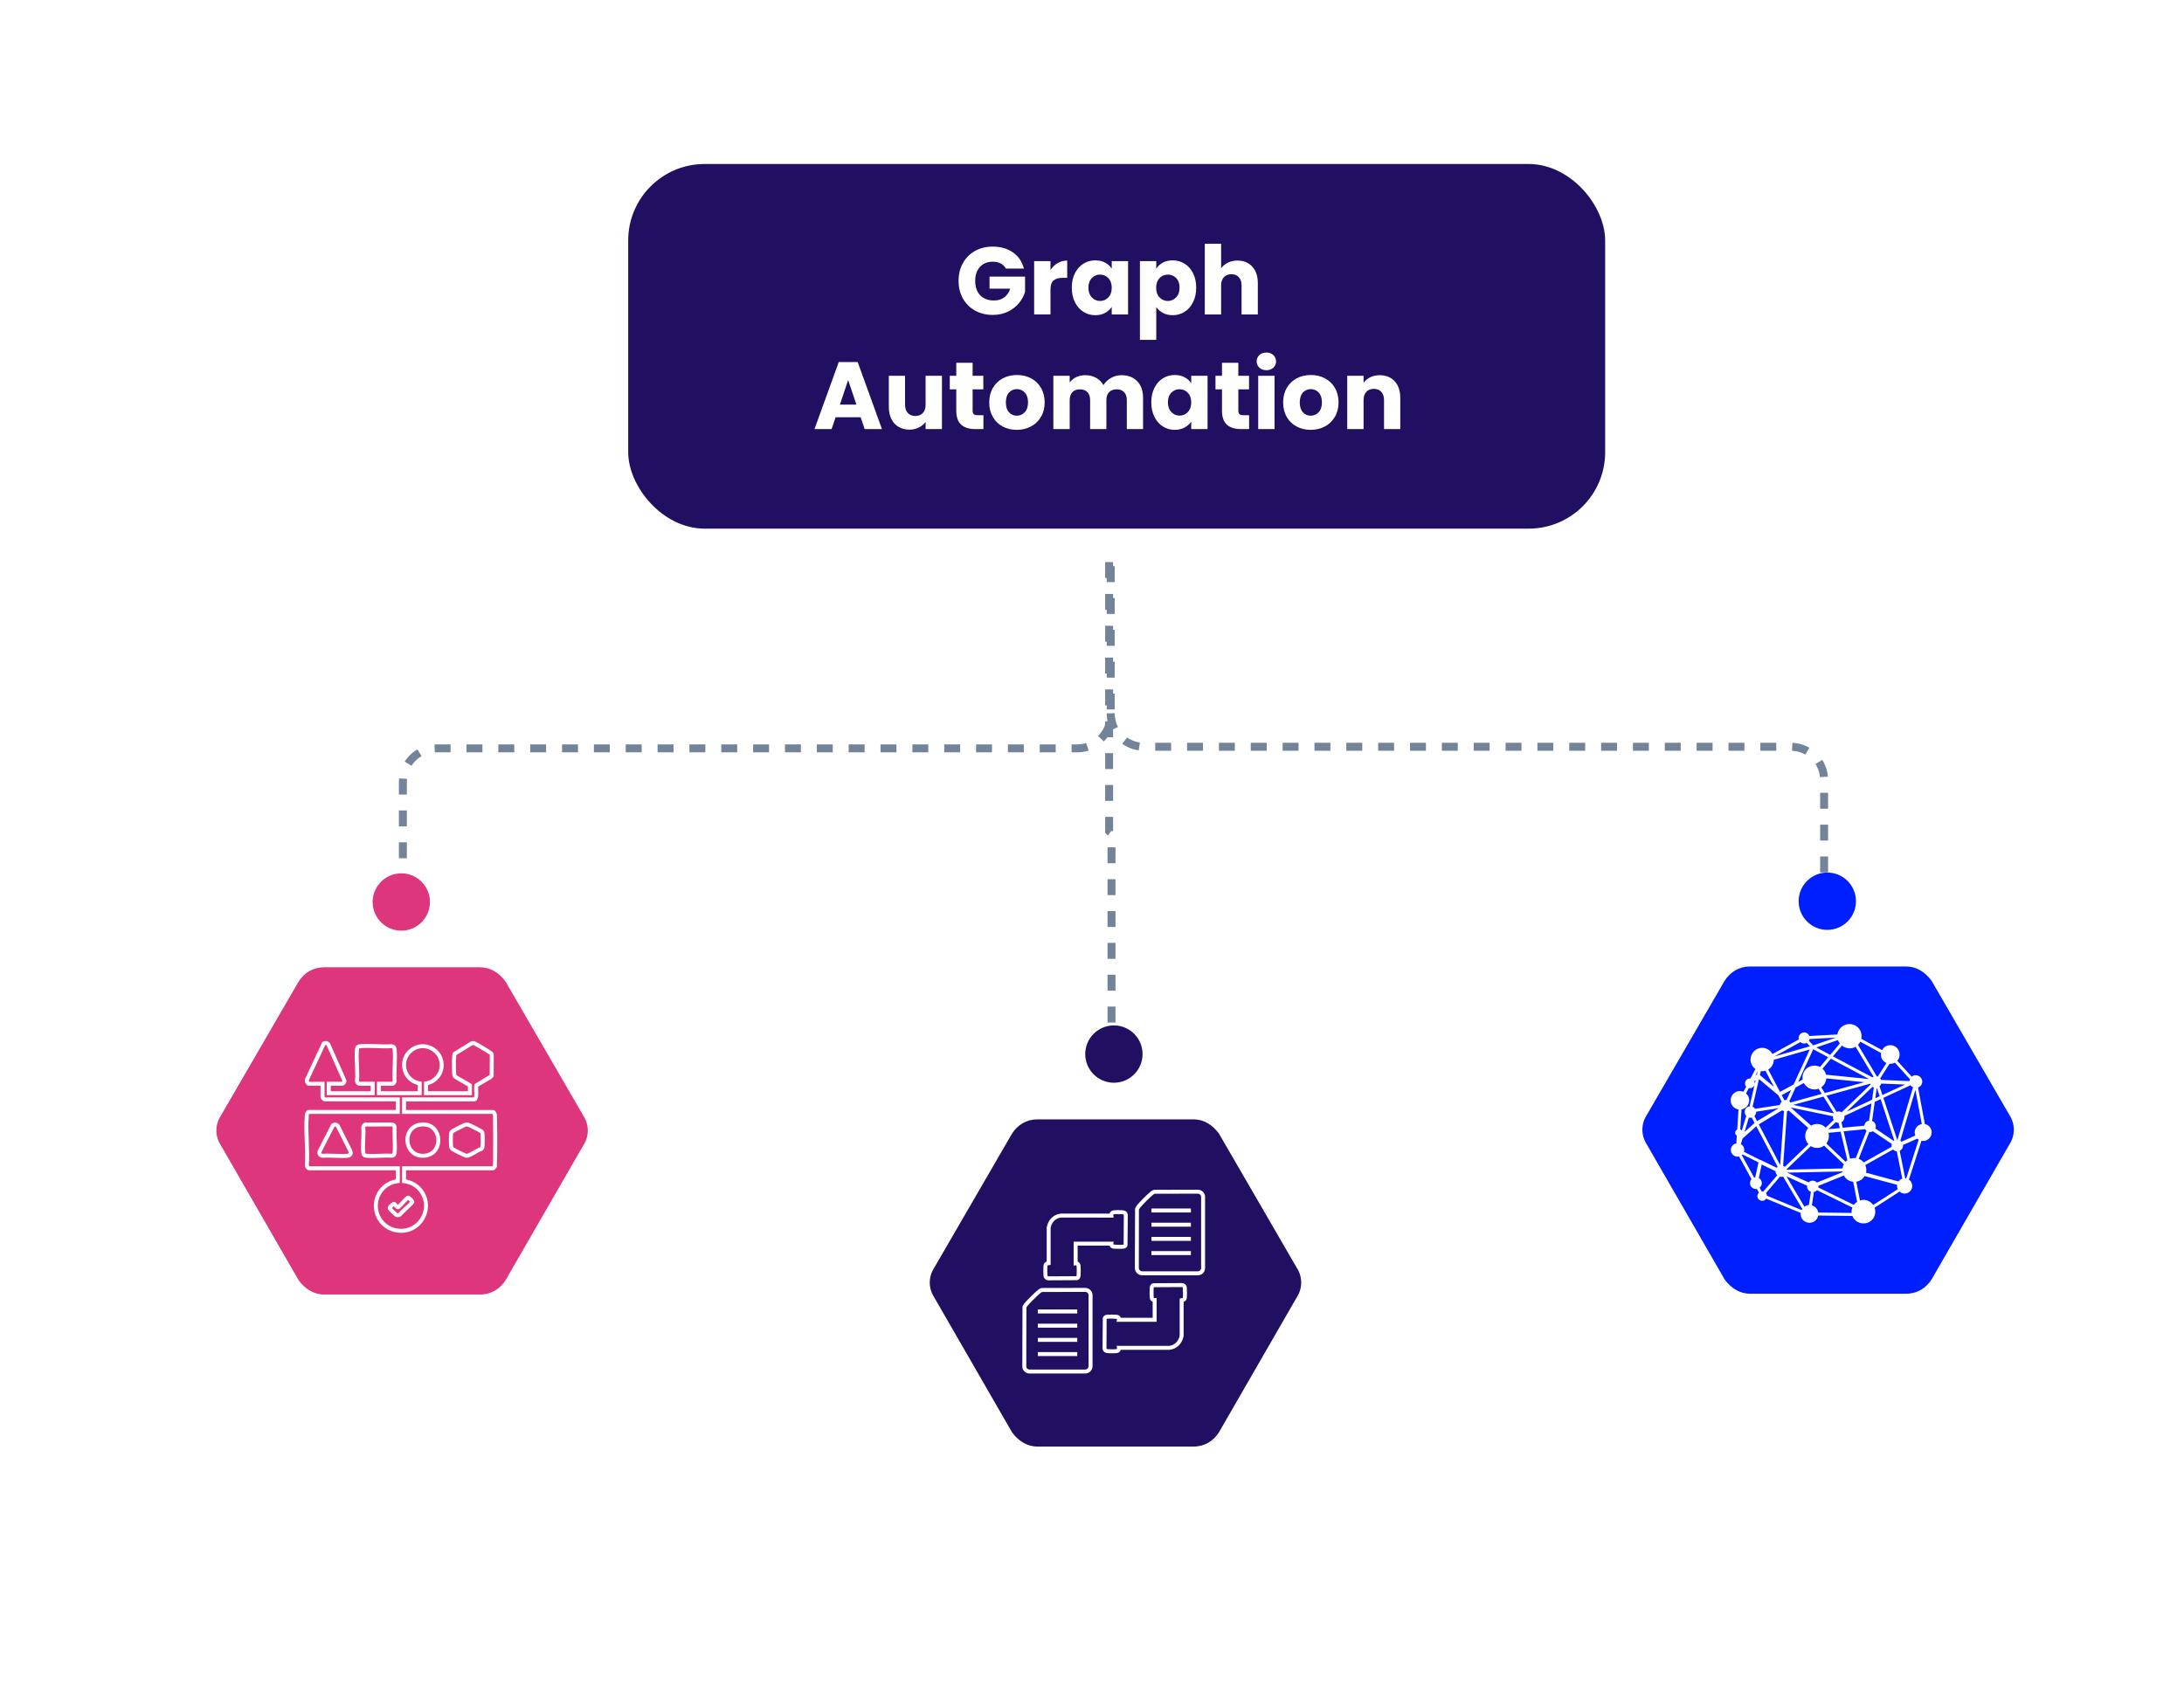 <?xml version="1.0" encoding="UTF-8"?> <svg xmlns="http://www.w3.org/2000/svg" xmlns:xlink="http://www.w3.org/1999/xlink" version="1.2" viewBox="0 0 274.3 211.7"><g><g id="Layer_1"><g><image width="141" height="64" transform="translate(72.496 14.196)" opacity=".48"></image><rect x="78.9" y="20.6" width="122.7" height="45.8" rx="9.6" ry="9.6" fill="#210f61"></rect></g><path d="M139.3,70.6v33.8s.2.2.3.2h0v28.2" fill="none" stroke="#73839a" stroke-dasharray="2 2"></path><path d="M50.6,111.8v-13.6c0-2.3,1.8-4.2,4.2-4.2h80.5c2.3,0,4.2-1.8,4.2-4.2v-19.4" fill="none" stroke="#73839a" stroke-dasharray="2 2"></path><path d="M139.5,89.6c0,2.3,1.8,4.2,4.2,4.2h81.2c2.3,0,4.2,1.8,4.2,4.2v16.4" fill="none" stroke="#73839a" stroke-dasharray="2 2"></path><g><image width="64" height="59" transform="translate(21.496 115.196)" opacity=".48"></image><path d="M37.5,123.3c.7-1.1,1.8-1.8,3.2-1.8h19.6c1.3,0,2.4.7,3.2,1.8l9.8,16.9c.7,1.1.7,2.5,0,3.6l-9.8,17c-.7,1.1-1.8,1.8-3.2,1.8h-19.6c-1.3,0-2.4-.7-3.2-1.8l-9.8-17c-.7-1.1-.7-2.5,0-3.6,0,0,9.8-16.9,9.8-16.9Z" fill="#de367d"></path></g><g><image width="65" height="59" transform="translate(110.496 134.196)" opacity=".48"></image><path d="M127.1,142.4c.7-1.1,1.8-1.8,3.2-1.8h19.6c1.3,0,2.4.7,3.2,1.8l9.8,16.9c.7,1.1.7,2.5,0,3.6l-9.8,17c-.7,1.1-1.8,1.8-3.2,1.8h-19.6c-1.3,0-2.4-.7-3.2-1.8l-9.8-17c-.7-1.1-.7-2.5,0-3.6,0,0,9.8-16.9,9.8-16.9Z" fill="#210f61"></path></g><g><image width="64" height="59" transform="translate(200.496 115.196)" opacity=".48"></image><path d="M216.6,123.2c.7-1.1,1.8-1.8,3.2-1.8h19.6c1.3,0,2.4.7,3.2,1.8l9.8,16.9c.7,1.1.7,2.5,0,3.6l-9.8,17c-.7,1.1-1.8,1.8-3.2,1.8h-19.6c-1.3,0-2.4-.7-3.2-1.8l-9.8-17c-.7-1.1-.7-2.5,0-3.6,0,0,9.8-16.9,9.8-16.9Z" fill="#001fff"></path></g><circle cx="229.5" cy="113.2" r="3.6" fill="#001fff"></circle><circle cx="139.9" cy="132.4" r="3.6" fill="#210f61"></circle><circle cx="50.4" cy="113.3" r="3.6" fill="#de367d"></circle><g><path d="M126.332,33.736c-.152-.28-.37-.494-.654-.642s-.618-.222-1.002-.222c-.664,0-1.196.218-1.596.654-.4.437-.6,1.019-.6,1.746,0,.776.21,1.382.63,1.818s.998.654,1.734.654c.504,0,.93-.128,1.278-.384s.602-.624.762-1.104h-2.604v-1.512h4.464v1.908c-.152.512-.41.988-.774,1.428-.364.44-.826.796-1.386,1.068s-1.192.408-1.896.408c-.832,0-1.574-.182-2.226-.546-.652-.364-1.16-.87-1.524-1.518s-.546-1.388-.546-2.22.182-1.574.546-2.226.87-1.16,1.518-1.524c.648-.364,1.388-.546,2.22-.546,1.008,0,1.858.244,2.55.732s1.15,1.164,1.374,2.028c0,0-2.268,0-2.268,0Z" fill="#fff"></path><path d="M132.836,33.045c.36-.212.76-.318,1.2-.318v2.172h-.564c-.512,0-.896.11-1.152.33s-.384.606-.384,1.158v3.108h-2.052v-6.696h2.052v1.116c.24-.368.54-.658.9-.87Z" fill="#fff"></path><path d="M135.002,34.324c.26-.52.614-.92,1.062-1.2.448-.28.948-.42,1.5-.42.472,0,.886.096,1.242.288.355.192.63.444.822.756v-.948h2.052v6.696h-2.052v-.948c-.2.312-.479.564-.834.756-.356.192-.771.288-1.242.288-.544,0-1.041-.142-1.488-.426-.448-.284-.802-.688-1.062-1.212-.26-.524-.39-1.13-.39-1.818s.13-1.292.39-1.812ZM139.202,34.935c-.283-.296-.63-.444-1.037-.444s-.755.146-1.039.438-.426.694-.426,1.206.142.918.426,1.218.63.45,1.039.45.754-.148,1.037-.444c.284-.295.427-.7.427-1.212s-.143-.916-.427-1.212Z" fill="#fff"></path><path d="M146.048,32.991c.352-.192.764-.288,1.235-.288.553,0,1.053.14,1.5.42.448.28.803.68,1.062,1.2s.39,1.124.39,1.812-.13,1.294-.39,1.818-.614.928-1.062,1.212c-.447.284-.947.426-1.5.426-.464,0-.874-.096-1.229-.288-.356-.192-.634-.44-.834-.744v4.128h-2.052v-9.888h2.052v.948c.2-.312.476-.564.828-.756ZM147.722,34.929c-.284-.292-.634-.438-1.05-.438-.408,0-.755.148-1.038.444-.284.296-.426.7-.426,1.212s.142.917.426,1.212c.283.296.63.444,1.038.444s.756-.15,1.044-.45c.288-.3.432-.706.432-1.218s-.142-.914-.426-1.206h0Z" fill="#fff"></path><path d="M157.28,33.49c.464.508.696,1.206.696,2.094v3.912h-2.04v-3.636c0-.448-.116-.796-.348-1.044-.232-.248-.545-.372-.937-.372s-.704.124-.936.372c-.232.248-.349.596-.349,1.044v3.636h-2.052v-8.88h2.052v3.084c.208-.296.492-.532.853-.708.359-.176.764-.264,1.212-.264.768,0,1.384.254,1.848.762h0Z" fill="#fff"></path><path d="M108.092,52.408h-3.144l-.504,1.488h-2.148l3.048-8.424h2.376l3.048,8.424h-2.172l-.504-1.488ZM107.564,50.824l-1.044-3.084-1.032,3.084h2.076Z" fill="#fff"></path><path d="M118.304,47.199v6.696h-2.052v-.912c-.208.296-.49.534-.846.714s-.75.27-1.182.27c-.512,0-.964-.114-1.356-.342s-.696-.558-.912-.99c-.216-.432-.324-.94-.324-1.524v-3.912h2.04v3.636c0,.448.116.796.348,1.044.232.248.544.372.936.372.4,0,.716-.124.948-.372.232-.248.348-.596.348-1.044v-3.636s2.052,0,2.052,0Z" fill="#fff"></path><path d="M123.512,52.155v1.74h-1.044c-.744,0-1.324-.182-1.74-.546s-.624-.958-.624-1.782v-2.664h-.816v-1.704h.816v-1.632h2.052v1.632h1.344v1.704h-1.344v2.688c0,.2.048.344.144.432.096.088.256.132.48.132,0,0,.732,0,.732,0Z" fill="#fff"></path><path d="M125.93,53.571c-.524-.28-.936-.68-1.236-1.2s-.45-1.128-.45-1.824c0-.688.152-1.294.456-1.818.304-.524.72-.926,1.248-1.206.528-.28,1.12-.42,1.776-.42s1.248.14,1.776.42.944.682,1.248,1.206.456,1.13.456,1.818-.154,1.294-.462,1.818-.728.926-1.26,1.206c-.532.28-1.126.42-1.782.42s-1.246-.14-1.77-.42ZM128.702,51.783c.276-.288.414-.7.414-1.236s-.134-.948-.402-1.236c-.268-.288-.598-.432-.99-.432-.4,0-.732.142-.996.426s-.396.698-.396,1.242c0,.536.13.948.39,1.236s.586.432.978.432.726-.144,1.002-.432Z" fill="#fff"></path><path d="M142.826,47.883c.492.504.738,1.204.738,2.1v3.912h-2.04v-3.636c0-.432-.114-.766-.342-1.002-.229-.236-.542-.354-.942-.354s-.714.118-.941.354c-.229.236-.343.57-.343,1.002v3.636h-2.04v-3.636c0-.432-.114-.766-.342-1.002s-.542-.354-.942-.354-.714.118-.942.354-.342.57-.342,1.002v3.636h-2.052v-6.696h2.052v.84c.208-.28.48-.502.816-.666s.716-.246,1.14-.246c.504,0,.954.108,1.35.324.396.216.706.524.931.924.231-.368.548-.668.947-.9.4-.232.836-.348,1.309-.348.832,0,1.494.252,1.985.756h0Z" fill="#fff"></path><path d="M144.986,48.723c.26-.52.614-.92,1.062-1.2.447-.28.947-.42,1.5-.42.472,0,.886.096,1.241.288.356.192.631.444.822.756v-.948h2.052v6.696h-2.052v-.948c-.2.312-.478.564-.834.756-.355.192-.77.288-1.242.288-.544,0-1.04-.142-1.487-.426-.448-.284-.803-.688-1.062-1.212s-.39-1.13-.39-1.818.13-1.292.39-1.812ZM149.186,49.335c-.284-.296-.63-.444-1.038-.444s-.754.146-1.038.438-.426.694-.426,1.206.142.918.426,1.218.63.45,1.038.45.754-.148,1.038-.444c.284-.295.426-.7.426-1.212s-.142-.916-.426-1.212Z" fill="#fff"></path><path d="M156.883,52.155v1.74h-1.044c-.744,0-1.324-.182-1.74-.546s-.624-.958-.624-1.782v-2.664h-.815v-1.704h.815v-1.632h2.053v1.632h1.344v1.704h-1.344v2.688c0,.2.048.344.144.432.096.088.256.132.48.132h.731Z" fill="#fff"></path><path d="M158.173,46.185c-.228-.212-.342-.474-.342-.786,0-.32.114-.586.342-.798.229-.212.522-.318.882-.318.353,0,.643.106.87.318.229.212.342.478.342.798,0,.312-.113.574-.342.786-.228.212-.518.318-.87.318-.359,0-.653-.106-.882-.318ZM160.076,47.199v6.696h-2.052v-6.696h2.052Z" fill="#fff"></path><path d="M162.841,53.571c-.523-.28-.936-.68-1.235-1.2-.301-.52-.45-1.128-.45-1.824,0-.688.151-1.294.456-1.818.304-.524.72-.926,1.248-1.206.527-.28,1.12-.42,1.775-.42s1.248.14,1.776.42.943.682,1.248,1.206c.304.524.456,1.13.456,1.818s-.154,1.294-.462,1.818c-.309.524-.729.926-1.26,1.206-.532.28-1.127.42-1.782.42s-1.246-.14-1.771-.42h.001ZM165.614,51.783c.275-.288.414-.7.414-1.236s-.135-.948-.402-1.236-.598-.432-.99-.432c-.399,0-.731.142-.996.426-.264.284-.396.698-.396,1.242,0,.536.13.948.39,1.236s.586.432.979.432.726-.144,1.002-.432h-.001Z" fill="#fff"></path><path d="M175.166,47.889c.468.508.702,1.206.702,2.094v3.912h-2.04v-3.636c0-.448-.116-.796-.348-1.044-.232-.248-.545-.372-.937-.372s-.704.124-.936.372c-.232.248-.349.596-.349,1.044v3.636h-2.052v-6.696h2.052v.888c.208-.296.488-.53.841-.702.352-.172.747-.258,1.188-.258.784,0,1.41.254,1.878.762h0Z" fill="#fff"></path></g><g><path d="M50.367,154.852c-.126,0-.254-.007-.382-.021-1.241-.134-2.272-.892-2.759-2.027-.429-1.002-.357-2.118.196-3.061.503-.858,1.329-1.431,2.289-1.598v-1.153h-10.902c-.161,0-.293-.126-.376-.231-.07-.09-.182-.266-.139-.445.06-.916.021-1.952-.018-2.954-.042-1.104-.085-2.246.01-3.303.022-.249.184-.644.522-.644h10.902v-1.072h-8.933c-.194,0-.521-.326-.521-.521v-1.445h-1.449c-.169,0-.333-.123-.44-.33-.116-.226-.121-.452-.012-.606l2.1-4.514.053-.038c.159-.115.356-.156.547-.109.184.044.337.166.423.334l2.017,4.543c.056.226-.059.404-.131.494-.083.104-.214.227-.372.227h-1.449v.68h5.015v-.68h-1.449c-.16,0-.293-.126-.376-.231-.07-.089-.182-.266-.139-.444.045-.548.015-1.206-.015-1.843-.033-.713-.067-1.449.009-2.11.063-.537.5-.577.644-.59.667-.061,1.382-.034,2.076-.007.627.024,1.275.048,1.871.008.584.063.624.5.637.644.06.665.033,1.379.006,2.07-.024.626-.049,1.273-.007,1.869.037.137-.074.313-.144.402-.083.105-.216.232-.377.232h-1.449v.68h4.621v-.773c-.915-.221-1.624-.909-1.876-1.838-.272-1.001.057-2.031.858-2.689.885-.728,2.083-.8,3.05-.189.975.617,1.424,1.737,1.145,2.853-.229.91-1.003,1.664-1.889,1.868v.77h5.015v-.59l-1.695-.986c-.242-.165-.262-.386-.275-.532-.054-.59-.054-1.759,0-2.359.011-.131.022-.271.135-.406l.061-.052,2.105-1.289c.246-.13.453-.072.587-.021.253.098,1.884,1.075,2.102,1.26.083.07.183.173.221.34l-.005,2.762-.25.297-1.703,1.007c-.003.1.002.253.007.375.022.64.021,1.111-.207,1.347-.085.088-.194.135-.314.135h-8.539v1.072h10.902c.342,0,.453.387.506.573.019.063.091,5.178-.012,6.332l.021-.005c.043.179-.068.355-.139.445-.083.105-.216.231-.376.231h-10.902v1.156c1.101.2,2.013.912,2.467,1.938.488,1.102.355,2.354-.356,3.353-.644.901-1.649,1.413-2.742,1.413v-.004ZM38.862,146.493h11.35v2.096l-.224.024c-.895.094-1.673.599-2.134,1.384-.472.805-.533,1.756-.167,2.61.414.968,1.293,1.613,2.353,1.728,1.056.114,2.052-.329,2.663-1.187.608-.852.723-1.921.307-2.858-.413-.931-1.268-1.558-2.29-1.678l-.221-.025v-2.094h11.349c.032-.03.072-.085.08-.112l-.04-.164.042-.014c.018-.923.017-5.846-.004-6.09-.012-.03-.044-.143-.076-.197h-11.352v-2.072h9.039c.052-.094.031-.704.021-.965-.01-.306-.015-.484.018-.608l.026-.099,1.903-1.158.011-2.512s-.016-.009-.051-.039c-.178-.15-1.752-1.095-1.958-1.174-.098-.038-.129-.028-.162-.012l-2.037,1.248c-.003.015-.005.038-.008.075-.054.602-.054,1.747-.003,2.304.012.133.02.138.044.155l1.928,1.121v1.377h-6.015v-1.699l.219-.027c.765-.095,1.489-.753,1.684-1.532.227-.903-.137-1.81-.927-2.309-.621-.395-1.596-.56-2.465.153-.647.531-.913,1.363-.693,2.172.219.807.864,1.388,1.683,1.517l.211.033v1.692h-5.621v-1.68h1.896c.032-.03.072-.085.08-.112-.048-.61-.022-1.271.002-1.911.026-.675.053-1.373-.004-2.006-.016-.176-.042-.179-.15-.191-.576.046-1.238.02-1.879-.005-.677-.025-1.378-.052-2.012.005-.176.016-.179.039-.191.15-.072.62-.039,1.336-.007,2.028.03.653.062,1.328.008,1.946.004.014.044.066.076.096h1.896v1.68h-6.015v-1.68h1.896c.023-.022.051-.059.068-.087l-1.981-4.462c-.019-.037-.06-.056-.089-.063-.03-.007-.062-.006-.091.005l-2.061,4.421c-.015.055.04.173.079.2l1.891-.014v1.882c.023.027.057.062.083.084h9.37v2.072h-11.402c.026.009-.018.114-.024.188-.093,1.025-.05,2.15-.009,3.239.039,1.015.079,2.064.011,3.049.004.018.043.071.075.101h0ZM61.828,146.509h0ZM38.882,146.509h0Z" fill="#fff"></path><path d="M46.745,145.451c-.246,0-.488-.008-.724-.029-.145-.014-.581-.055-.643-.591-.062-.534-.035-1.127-.008-1.701.023-.509.048-1.035.007-1.502.006-.308.194-.546.465-.62l.065-.009,3.29-.012c.342.012.61.28.62.612-.034.498-.014,1.016.005,1.516.021.555.044,1.128-.005,1.662-.013.145-.054.581-.591.642-.521-.033-1.04-.014-1.542.008-.311.012-.627.024-.94.024h0ZM45.952,141.499c-.045.021-.074.063-.075.114.043.471.018,1.015-.007,1.54-.026.554-.053,1.126.005,1.62.012.108.015.134.192.15.502.045,1.06.023,1.598.003.515-.021,1.048-.042,1.551-.005.065-.012.088-.015.104-.19.046-.502.024-1.059.003-1.597-.02-.514-.041-1.045-.005-1.546-.002-.046-.056-.1-.128-.102l-3.239.012h0Z" fill="#fff"></path><path d="M58.632,145.424c-.101,0-.173-.023-.231-.043-.287-.091-1.493-.695-1.709-.851-.182-.131-.256-.257-.283-.484-.043-.37-.043-1.312,0-1.682.032-.268.129-.377.321-.507.136-.092,1.523-.811,1.738-.854h0c.149-.03.247-.018.374.017.22.06,1.541.728,1.722.858.183.132.257.258.283.484.043.37.043,1.312,0,1.683-.029.252-.145.424-.353.524-.198.058-.483.222-.759.38-.502.287-.825.463-1.072.474h-.031ZM58.57,141.493c-.183.058-1.416.681-1.562.778-.063.042-.097.092-.104.15-.038.329-.038,1.236,0,1.566.01.087.012.088.078.136.178.128,1.326.703,1.536.77.087.029.091.029.121.03.144-.006.566-.248.846-.408.317-.182.617-.354.834-.412-.006-.002.018-.014.03-.115.039-.33.039-1.237,0-1.566-.01-.088-.011-.089-.078-.137-.156-.112-1.396-.733-1.561-.782-.067-.018-.087-.02-.14-.01Z" fill="#fff"></path><path d="M53.092,145.426c-1.353,0-2.068-1.019-2.163-2.011-.102-1.077.517-2.251,1.898-2.41.855-.102,1.583.194,2.041.829.485.672.574,1.635.22,2.395-.328.706-.962,1.128-1.785,1.189-.072.006-.142.008-.211.008h0ZM53.141,141.486c-.083,0-.169.005-.257.015h0c-1.111.129-1.535,1.058-1.458,1.867.08.834.68,1.627,1.839,1.552.634-.048,1.12-.368,1.369-.902.28-.601.21-1.361-.172-1.892-.301-.418-.764-.64-1.321-.64h0Z" fill="#fff"></path><path d="M42.935,145.451c-.312,0-.629-.013-.94-.024-.503-.021-1.02-.039-1.496-.007-.239-.012-.421-.112-.531-.276-.115-.172-.14-.39-.068-.597l1.739-3.403.09-.034c.13-.059.222-.101.324-.106h0c.195.01.45.099.57.27l1.612,3.209c.117.327.05.529-.025.646-.076.118-.233.266-.553.295-.236.021-.479.029-.724.029v-.002ZM41.076,144.902c.308,0,.626.012.938.024.539.021,1.096.043,1.599-.003.105-.01.161-.041.178-.066.02-.031.015-.1-.014-.181l-1.581-3.147c0,.007-.079-.022-.117-.026-.018.005-.055.021-.081.033l-1.64,3.206c-.006.025-.002.082.024.123.023.034.061.053.113.056.185-.014.38-.019.58-.019h.001Z" fill="#fff"></path><path d="M49.968,152.894c-.101,0-.214-.024-.338-.089-.094-.049-.852-.78-.906-.896-.177-.385.404-.792.586-.908l.062-.039h.073c.186,0,.319.15.448.296.021.024.05.057.077.086.103-.103.278-.293.416-.442.483-.525.635-.673.778-.711.106-.026.265-.019.566.28.35.349.309.507.291.575-.042.158-.243.361-.963,1.027-.283.262-.605.559-.678.658l-.073.066c-.084.05-.199.096-.337.096h-.002ZM49.216,151.738c.14.139.593.58.67.64.054.026.096.023.128.009.116-.137.351-.355.702-.68.26-.24.632-.584.778-.75-.06-.076-.163-.18-.24-.239-.123.111-.345.353-.502.523-.294.319-.48.519-.603.602-.281.145-.492-.095-.632-.252-.019-.021-.043-.05-.067-.075-.097.076-.188.162-.234.223h0Z" fill="#fff"></path></g><g><path d="M131.64,160.819c-.218,0-.46-.17-.542-.38-.081-.208-.066-1.354-.034-1.522.046-.233.178-.386.395-.455v-4.28c.161-.966.891-1.665,1.777-1.743h6.113c.06-.203.22-.354.449-.403.251-.054.97-.038,1.199-.016.39.038.607.232.647.576l-.035,3.875c-.076.195-.235.326-.437.36-.25.041-1.131.04-1.371,0-.158-.027-.294-.111-.381-.237-.029-.042-.053-.087-.068-.135h-4.006v2.01c.188.07.326.235.358.451.038.248.038,1.157,0,1.41-.031.205-.157.368-.347.449l-.096.02-3.617.02h-.004ZM133.256,152.937c-.638.057-1.183.586-1.302,1.286v4.657l-.276.043c-.099.013-.111.021-.125.089-.026.143-.022,1.111.014,1.259.006.007.055.044.079.048l3.544-.02c.01-.011.016-.024.019-.043.03-.202.03-1.062,0-1.261-.003-.023-.009-.064-.092-.064l-.272.023v-2.995h5.034l-.057.297c-.004.021,0,.039.008.053.234.059,1.071.06,1.261.028.011-.002.023-.005.035-.02l.02-3.694c-.008-.052-.012-.089-.198-.106-.233-.023-.883-.027-1.048.007-.041.009-.09.019-.074.132l.038.283-6.607-.002h0Z" fill="#fff"></path><path d="M139.703,169.986c-.237,0-.472-.009-.585-.02-.391-.038-.608-.233-.646-.578l.034-3.873c.077-.197.237-.329.44-.361.24-.039,1.123-.039,1.367,0,.157.026.293.11.382.237.029.042.052.087.068.135h4.006v-2.01c-.188-.071-.325-.235-.358-.45-.037-.252-.037-1.16,0-1.41.031-.206.157-.37.346-.45l.098-.021,3.617-.02h.003c.218,0,.461.171.543.382.081.205.066,1.353.033,1.521-.045.233-.177.386-.394.455v4.28c-.162.966-.891,1.665-1.777,1.743h-6.113c-.06.204-.221.355-.45.403-.125.026-.371.035-.613.035v.002ZM138.988,165.667l-.019,3.693c.008.053.012.09.197.107.233.023.884.027,1.047-.007.043-.01.091-.02.075-.132l-.038-.283,6.607.002c.638-.057,1.183-.586,1.303-1.286v-4.657l.275-.043c.099-.013.11-.021.124-.088.026-.144.022-1.112-.014-1.259-.006-.009-.055-.046-.079-.05l-3.544.02c-.01.011-.016.025-.019.045-.029.199-.029,1.061,0,1.262.003.021.007.067.093.062l.271-.023v2.995h-5.036l.059-.298c.004-.021.002-.039-.008-.052-.238-.059-1.073-.059-1.258-.028-.013.002-.026.005-.038.02h.002Z" fill="#fff"></path><path d="M143.441,160.189c-.506-.017-.893-.403-.909-.9l.028-7.48c.058-.152.148-.305.278-.466.336-.413,1.218-1.293,1.628-1.625.137-.111.277-.226.483-.267l.049-.005,5.489-.01c.48.039.843.403.865.847v9.044c-.025.487-.414.853-.904.862h-7.008,0ZM143.045,151.945l-.013,7.336c.008.222.187.401.417.408h6.995c.221-.005.398-.166.409-.376v-9.018c-.01-.186-.172-.342-.386-.36l-5.439.011c-.077.021-.146.078-.233.148-.397.322-1.254,1.178-1.567,1.563-.085.104-.144.196-.183.287h0Z" fill="#fff"></path><path d="M129.307,172.527c-.496-.01-.884-.375-.909-.85l.021-7.556c.042-.147.121-.257.191-.348.299-.389,1.312-1.387,1.721-1.719.14-.112.279-.227.485-.266l.047-.005,5.489-.011c.499.05.852.427.866.897v8.947c-.016.505-.403.892-.9.908h-7.011v.003ZM128.91,164.23l-.013,7.435c.01.196.188.357.414.362h6.998c.222-.008.401-.187.409-.416v-8.932c-.006-.21-.171-.384-.391-.406l-5.435.012c-.075.021-.145.077-.23.146-.401.325-1.381,1.291-1.657,1.649-.046.06-.078.104-.096.149h0Z" fill="#fff"></path><path d="M144.616,152.047" fill="none" stroke="#fff" stroke-miterlimit="10" stroke-width=".5"></path><rect x="144.616" y="151.796" width="4.955" height=".5" fill="#fff"></rect><rect x="144.616" y="153.581" width="4.955" height=".5" fill="#fff"></rect><rect x="144.616" y="155.364" width="4.955" height=".5" fill="#fff"></rect><rect x="144.616" y="157.148" width="4.955" height=".5" fill="#fff"></rect><rect x="130.345" y="164.482" width="4.955" height=".5" fill="#fff"></rect><rect x="130.345" y="166.265" width="4.955" height=".5" fill="#fff"></rect><rect x="130.345" y="168.049" width="4.955" height=".5" fill="#fff"></rect><rect x="130.345" y="169.833" width="4.955" height=".5" fill="#fff"></rect></g><path d="M242.603,142.107c-.016-.113-.043-.211-.083-.296-.079-.174-.2-.325-.349-.438-.128-.09-.267-.152-.414-.181l-.861-4.586c.016-.007.03-.013.043-.02.063-.028.119-.062.17-.104.019-.008.038-.02.055-.036.058-.061.123-.135.167-.226.009-.01.017-.023.024-.039.03-.072.047-.128.053-.168.034-.159.014-.327-.054-.47-.127-.293-.424-.485-.742-.485-.021,0-.041,0-.063.003-.026-.008-.048-.01-.062-.005-.072.008-.135.027-.188.056-.068.028-.133.071-.198.129l-1.816-1.998c.197-.219.302-.503.296-.805,0-.152-.033-.307-.095-.448-.203-.471-.66-.746-1.177-.704h-.014c-.108.015-.234.036-.354.088-.231.099-.426.286-.554.531l-2.62-1.427c.071-.324.044-.634-.079-.925-.04-.096-.092-.187-.157-.277l.002-.008-.014-.019c-.418-.571-1.194-.778-1.834-.498-.008.003-.015.008-.023.011-.005.002-.006.002-.002,0l-.029.01c-.466.221-.786.656-.862,1.167l-3.522.189c-.003-.008-.007-.017-.01-.025-.071-.169-.205-.301-.379-.371-.174-.069-.366-.067-.54.009-.316.14-.481.488-.395.822l-3.31,1.83c-.254-.473-.753-.776-1.284-.776-.022,0-.043,0-.068.002-.184.008-.356.046-.512.115-.497.215-.832.682-.877,1.222-.007.017-.01.032-.011.048-.014.226.026.455.115.663.11.248.283.459.502.614l-.633,1.193c-.019-.005-.04-.009-.067-.009-.335,0-.608.273-.608.608,0,.216.053.319.147.406l-.347.657c-.295-.124-.622-.125-.903,0-.59.257-.863.944-.609,1.531.155.366.494.628.891.691l-.161,2.513c-.155.08-.254.24-.254.415,0,.148.07.273.203.364l-.062.979c-.058.008-.119.016-.18.042-.211.091-.373.26-.456.474-.081.21-.076.435.012.634.165.376.581.581.972.487l1.558,2.844c-.122.136-.189.311-.189.495,0,.412.335.747.747.747.05,0,.09,0,.123-.002l.251.453c-.184.175-.242.438-.145.663.061.151.18.266.332.325.152.061.318.056.468-.007.099-.045.183-.121.249-.228l4.349,1.8c-.023.204,0,.393.072.561.118.274.336.486.614.597.278.109.583.104.856-.014.344-.151.586-.455.653-.822l4.29.055c.005.013.01.025.015.039l.006.012c.116.272.312.503.568.668.028.018.054.027.075.027h.003c.226.126.481.192.738.192.204,0,.401-.04.586-.119.439-.189.762-.584.865-1.056.005-.021.005-.041,0-.061.04-.244.016-.499-.069-.74l3.156-2.031c.056.055.115.108.187.148.014.013.029.023.042.027.258.115.535.115.78,0,.365-.161.594-.535.568-.93,0-.06-.008-.125-.024-.184-.006-.021-.016-.039-.03-.054-.01-.03-.021-.062-.034-.094-.022-.048-.047-.094-.079-.141-.005-.022-.015-.043-.031-.064-.058-.073-.133-.14-.221-.2l1.573-4.882c.208.045.43.025.63-.058.025-.009.052-.024.073-.04.34-.173.559-.52.574-.908v-.181.004ZM220.461,135.116l.298-.562-.09.386-.208.176h0ZM221.73,134.496l1.068,2.024-1.763-1.479.116-.497c.195.023.393.006.579-.048h0ZM222.853,132.7l3.265-1.809c.2.186.498.239.751.133l.011-.007s.009-.006.014-.009c.008-.004.017-.009.024-.014l.394.432-4.46,1.274h0ZM238.647,144.518c.253-.143.391-.415.361-.7l1.797-.795c.055.052.111.095.171.132l-1.567,4.875c-.04-.008-.081-.013-.123-.016l-.696-3.467c.02-.008.04-.018.056-.028h.001ZM240.554,141.846c-.102.255-.103.535-.003.79l-1.737.77c-.042-.045-.09-.085-.144-.119l1.894-6.395.804,4.297c-.089.014-.172.04-.245.073-.262.111-.464.319-.569.584h0ZM234.271,146.34l3.488-1.954c.122.13.288.21.466.224l.692,3.441c-.024.008-.051.016-.08.026-.159.071-.292.18-.394.324l-4.081-1.101c.077-.318.046-.656-.089-.96h-.002ZM221.893,150.045c0-.021-.006-.039-.012-.05-.02-.05-.047-.094-.084-.138l1.758-2.058c.143.033.276.032.392-.008l2.409,4.065c-.028.041-.054.087-.078.139l-4.369-1.806v-.005c0-.042,0-.09-.016-.14h0ZM220.312,147.922h0l-1.546-2.83c.032-.025.062-.055.09-.085l1.999,1.001-.4,1.864c-.052.009-.097.029-.142.049h0ZM219.597,137.748c-.058-.141-.162-.279-.308-.407l.358-.675c.046.012.091.018.136.018.335,0,.607-.272.607-.607,0-.086-.019-.171-.057-.255l.166-.14-.76,3.287c-.092.013-.178.04-.256.081-.346.2-.465.632-.269.983.028.053.064.101.105.144l-.565,1.842c-.049-.077-.113-.133-.188-.165l.16-2.495c.075-.013.153-.037.233-.071.012-.003.022-.007.03-.01.59-.255.863-.942.609-1.53h0ZM236.326,132.929c.119.268.33.479.6.598l-1.102,1.714c-.033-.011-.065-.021-.099-.027l-2.373-3.967c.119-.117.216-.252.291-.403l2.614,1.424c-.04.231-.016.458.069.662h0ZM223.378,139.204l-2.702,1.623-.332-.638c.149-.144.227-.345.216-.551l2.818-.435h0ZM219.105,142.175l.549-1.8c.119.03.244.034.359.006l.354.673-1.262,1.122h0ZM220.584,141.463l2.673,5.086c-.042.039-.075.085-.106.132l-2.038-.987c-.01-.005-.021-.006-.03-.006s-.019.002-.026.004l-2.02-1.016c.058-.193.046-.391-.036-.572-.077-.172-.2-.309-.357-.396l.213-.696,1.729-1.547-.002-.002ZM239.267,136.227l-2.847,1.317-.359-1.087c.103-.092.178-.215.216-.351l2.99.121h0ZM231.944,139.617l3.23-3.1c.051.034.107.062.168.083l-.22,1.539-3.178,1.478h0ZM237.943,143.308h0l.004.005h0l-.005-.005h.001ZM237.915,143.276c-.017.011-.037.024-.056.039l-2.323-1.564c.089-.208.075-.443-.04-.637-.083-.147-.211-.255-.372-.315l.339-2.398.734-.341,1.719,5.218-.002-.002h0ZM228.397,136.756l.408.646-3.937,1.083c-.04-.062-.088-.116-.142-.16l.789-1.722,1.041-.571c.058.114.126.215.203.3.407.467,1.062.635,1.638.424h0ZM230.346,139.847l-5.13-1.063,3.803-1.044,1.327,2.107h0ZM230.91,141.045l.152.655-1.426.139.93-.891c.099.057.218.091.343.097h.001ZM231.306,139.708c-.112-.066-.238-.101-.366-.101-.09,0-.182.018-.267.052l-1.276-2.029,5.501-1.512c.009.037.023.072.039.108l-3.63,3.482h-.001ZM224.945,139.118l5.275,1.094c-.026.158.002.321.08.463l-.998.962c-.282-.294-.673-.46-1.079-.46-.269,0-.532.072-.759.209l-2.524-2.25c.003-.006.005-.012.007-.018h-.002ZM229.642,142.295l1.531-.149.848,3.593c-.036.025-.072.055-.111.088-.04.038-.076.073-.107.107l-2.427-2.301c.299-.371.397-.864.266-1.338h0ZM234.154,141.39l-2.716.266c-.027-.117-.068-.288-.104-.444l-.059-.248c.008-.005.014-.008.021-.013.27-.155.408-.471.345-.776l3.414-1.588-.311,2.178c-.057.009-.114.024-.168.047-.022.002-.041.008-.06.019-.204.115-.34.327-.361.559h0ZM228.855,136.488l.009-.007c.299-.261.48-.623.513-1.026l4.774.478-4.965,1.362-.451-.714c.041-.029.081-.06.12-.093h0ZM234.774,142.178c.161.024.321-.007.451-.079.002,0,.003-.002.005-.003l2.365,1.589c-.035.117-.04.242-.012.359l-3.509,1.969-.035-.045c-.013-.017-.028-.03-.045-.039-.153-.165-.339-.289-.552-.368l1.333-3.384h-.001ZM229.342,134.993c-.056-.233-.168-.451-.326-.633-.04-.043-.08-.084-.121-.12l1.056-1.259,4.787,2.55-5.396-.537h0ZM224.956,136.908l-.582,1.264c-.083-.011-.17-.004-.265.021l-.335-.632,1.182-.652h0ZM224.388,146.919c-.003-.011-.007-.024-.011-.036l3.047-2.92c.522.325,1.198.297,1.679-.063l2.475,2.346c-.088.16-.144.335-.166.521l-7.024.152h0ZM231.55,142.103l2.707-.264c.045.075.103.14.171.194l-1.358,3.437c-.234-.024-.477.003-.705.088l-.816-3.455h0ZM228.587,134.021c-.54-.286-1.214-.213-1.688.192-.393.343-.58.87-.491,1.382l-.568.311,1.891-4.112,1.88,1.003-1.023,1.223h-.001ZM223.832,139.461c.068.05.143.088.225.112l-.477,6.767-2.687-5.109,2.939-1.77ZM224.441,139.582c.061-.015.119-.039.176-.071.011-.006.022-.012.032-.02l2.458,2.19c-.499.556-.511,1.421-.019,1.992.014.016.027.03.04.044l-2.965,2.848c-.063-.052-.134-.093-.212-.123l.489-6.86h.001ZM227.311,148.396c-.054.031-.099.08-.142.127l-2.723-1.228,6.968-.152c.005.028.011.057.018.086l-3.238,1.31c-.142-.155-.336-.238-.533-.238-.12,0-.24.031-.35.095h0ZM238.312,143.177h-.032l-1.738-5.279,3.416-1.584c.078.111.183.2.306.26l-1.952,6.603h0ZM237.988,133.479l1.898,2.085c-.034.079-.054.155-.06.229l-3.573-.149c-.013-.033-.026-.062-.041-.091-.023-.039-.05-.065-.073-.088l-.002-.002,1.18-1.842c.203.015.393-.011.551-.085.04-.015.079-.034.121-.058h0ZM235.722,136.626l.352,1.074-.543.251.188-1.325h.003,0ZM235.223,135.286c-.019.012-.038.024-.057.039l-4.96-2.64,1.137-1.35c.445.355,1.052.445,1.557.227h.002c.056-.027.104-.056.15-.084l2.262,3.777c-.026.007-.056.014-.09.031h0ZM227.296,131.827l-2.02,4.383-1.714.942-1.482-2.808c.431-.261.697-.725.704-1.228l4.511-1.289h.001ZM223.549,138.796l-3.113.477c-.079-.117-.189-.206-.321-.26l.804-3.471,2.427,2.029.428.809c-.128.122-.205.264-.225.415h0ZM221.278,148.608c0-.267-.144-.512-.377-.647l.363-1.688,1.736.841c-.002.135.027.255.087.357.036.059.086.1.134.138l-1.753,2.052c-.048-.012-.096-.019-.146-.019-.023,0-.045.002-.068.004l-.253-.468c.175-.142.278-.353.278-.57h-.001ZM226.967,148.933c-.024.168.004.323.079.446.085.148.226.263.39.32l-.245,1.664c-.128.008-.253.039-.373.09-.072.033-.132.078-.19.123l-2.255-3.815,2.594,1.172h0ZM227.813,149.722c.073-.015.145-.04.215-.077.065-.038.127-.089.178-.148l4.44,2.18c-.081.216-.111.45-.088.679l-4.192-.053c-.014-.088-.039-.176-.076-.267-.006-.014-.014-.027-.024-.039-.135-.29-.382-.498-.7-.591l.247-1.685h0ZM228.378,148.951l3.216-1.298c.048.096.101.194.176.284.254.291.602.471.984.509l.49,2.506c-.172.11-.312.242-.419.391l-4.451-2.185c.011-.064.013-.133.004-.208h0ZM233.885,148.084c.12-.109.222-.23.3-.359l4.086,1.097c-.027.175-.005.352.063.513.005.013.011.025.018.037l-3.088,1.984c-.284-.408-.749-.642-1.224-.642-.147,0-.295.023-.439.069l-.458-2.348c.277-.046.526-.164.742-.35h0ZM228.113,131.571l2.735-.931c.011.04.023.083.04.12.046.115.119.218.187.307l-1.206,1.437-1.755-.934h0ZM227.721,131.306l-.528-.577c.044-.073.073-.148.088-.22l3.301-.178-2.862.975h.001Z" fill="#fff"></path></g></g></svg> 